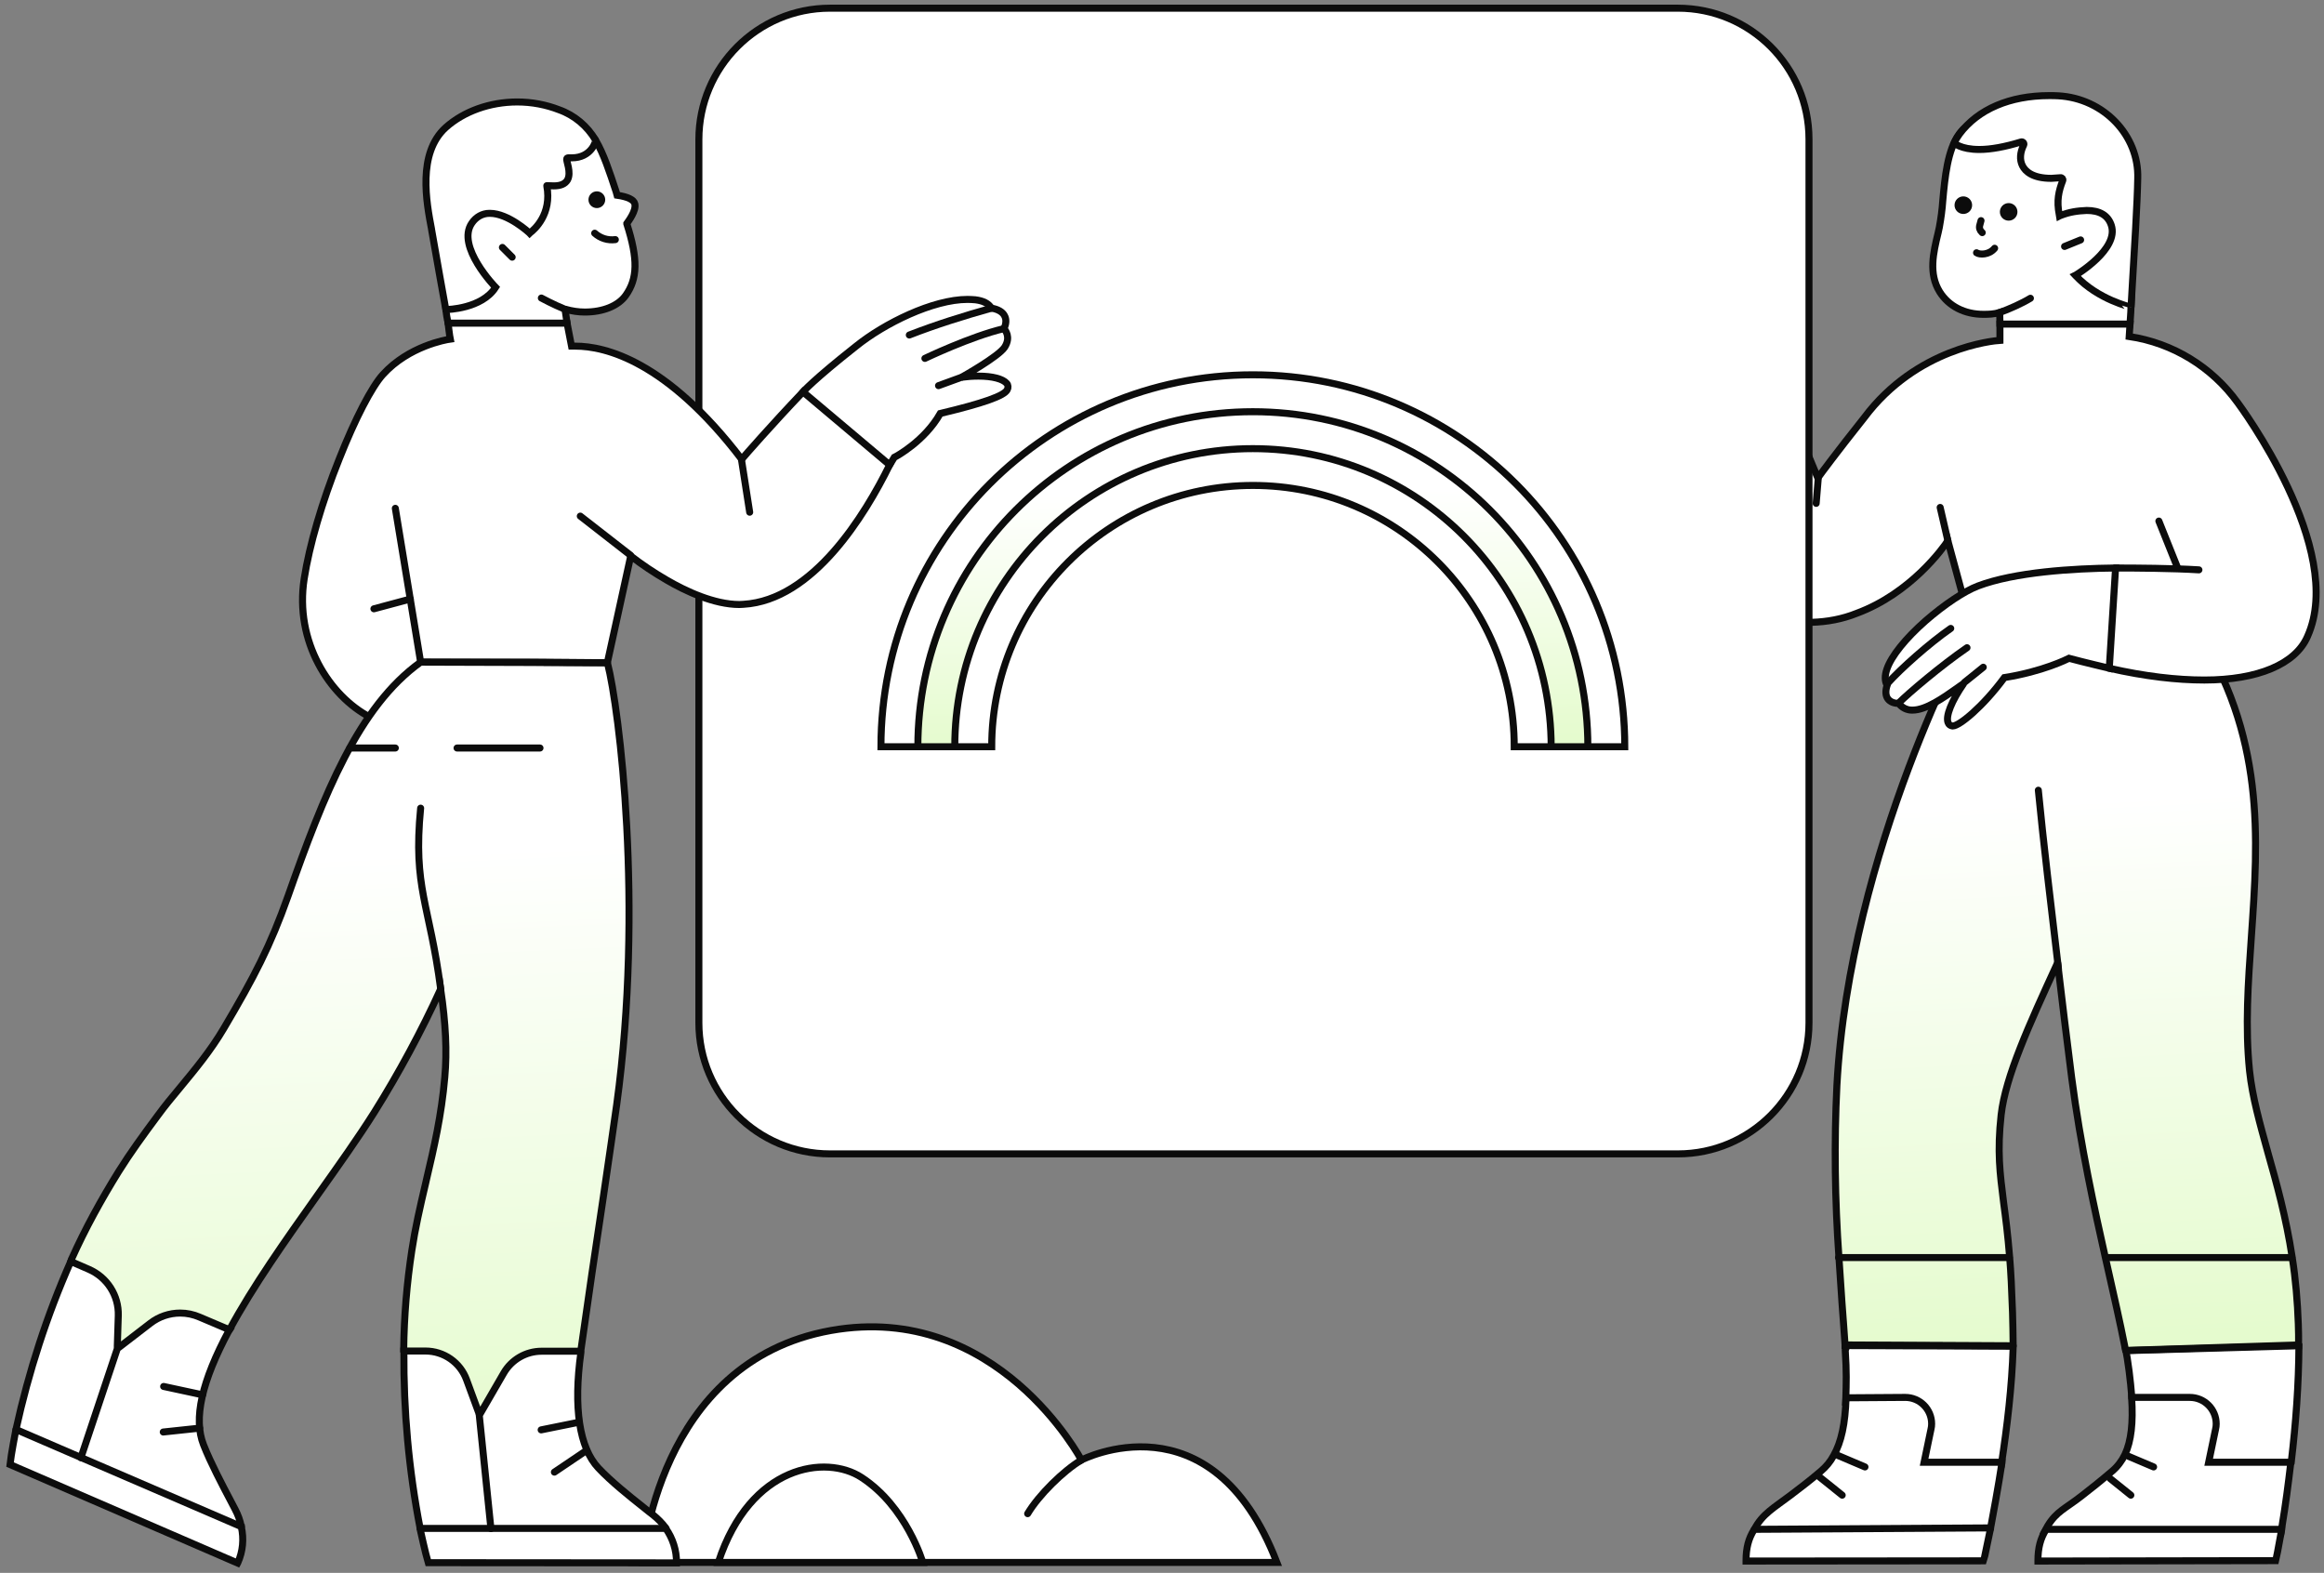 <?xml version="1.0" encoding="UTF-8"?>
<svg xmlns="http://www.w3.org/2000/svg" width="331" height="224" viewBox="0 0 331 224" fill="none">
  <rect x="0" y="0" width="331" height="224" fill="#808080" stroke="none"/>
  <path d="M314.141 212.476L312.722 207.986C313.126 206.019 313.444 205.469 311.478 205.065C311.245 205.004 311.36 202.863 311.099 202.863L304.585 199.824L303.631 199.041C303.427 196.524 303.137 194.061 302.647 191.573V191.544L314.806 173.072L327.429 191.544V191.573C327.401 197.189 326.993 202.72 326.328 208.275L324.244 210.188L314.141 212.476Z" fill="white" stroke="#0C0C0C"></path>
  <path d="M272.335 209.115L273.812 203.356C274.219 201.386 274.016 200.17 272.046 199.766C271.814 199.706 271.556 199.706 271.324 199.706L262.869 199.677L262.897 199.012C262.955 197.014 263.015 195.423 262.812 192.295L263.594 190.239L285.885 190.067C285.913 190.067 286.378 191.168 286.378 191.197L286.725 191.891C286.55 197.507 285.885 203.037 285.045 208.597L272.335 209.115Z" fill="white" stroke="#0C0C0C"></path>
  <path d="M250.016 218.411L249.87 217.803C251 215.601 252.709 214.703 254.996 212.966C256.241 212.011 257.688 210.939 259.337 209.523C260.062 208.915 260.699 208.161 261.16 207.292C262.261 205.355 262.812 202.748 262.926 199.07L271.352 199.013C273.436 199.013 275.117 200.693 275.117 202.777C275.117 203.038 275.088 203.299 275.028 203.528L274.044 208.247H285.134V208.308C284.641 211.55 283.829 215.976 283.511 217.628C283.454 217.975 283.078 218.15 283.078 218.236C283.078 218.264 283.107 218.236 283.078 218.236L250.016 218.411Z" fill="white" stroke="#0C0C0C"></path>
  <path d="M291.068 218.582C291.04 218.582 291.008 218.554 291.008 218.496L291.647 217.31C292.92 215.225 294.136 214.878 296.538 212.995C297.811 212.011 299.23 210.882 300.853 209.494C301.604 208.855 302.212 208.047 302.648 207.149C303.545 205.237 303.835 202.602 303.602 199.07V199.013H311.882C313.966 199.013 315.646 200.693 315.646 202.777C315.646 203.038 315.618 203.299 315.557 203.528L314.574 208.247H326.271V208.308C325.893 211.49 325.546 214.182 325.024 217.338L324.852 218.382L291.068 218.582Z" fill="white" stroke="#0C0C0C"></path>
  <path d="M284.844 46.157L284.812 44.505C284.004 44.737 283.307 44.766 282.499 44.766C279.804 44.766 277.547 43.608 276.275 41.581C274.652 38.978 275.345 36.025 276.042 33.158C276.1 32.897 276.157 32.636 276.214 32.375C276.447 31.102 276.621 29.829 276.707 28.553C276.997 25.34 277.372 21.346 279.053 19.058C281.687 15.526 285.827 17.439 291.415 17.439C291.848 17.439 292.802 16.134 293.238 16.163C299.666 16.513 303.052 19.291 302.848 25.457C302.733 29.161 304.095 37.008 303.37 46.157L303.284 46.561L295.698 49.196L284.844 46.157Z" fill="white" stroke="#0C0C0C"></path>
  <path d="M295.64 39.267L295.583 39.206L295.64 39.178C295.698 39.149 301.836 35.474 300.706 32.085C300.245 30.669 299.058 29.972 297.203 29.972C295.901 30.029 294.743 30.176 293.381 30.726L293.324 30.755L293.295 30.58C292.891 28.581 293.209 27.223 293.789 25.718C293.874 25.514 293.703 25.282 293.47 25.31C293.034 25.339 292.602 25.371 292.166 25.399C289.502 25.399 288.462 24.413 288.054 23.605C287.622 22.765 287.708 21.692 288.229 20.652C288.344 20.419 288.115 20.13 287.854 20.216C285.566 20.913 283.568 21.288 281.919 21.288C279.227 21.288 278.33 20.362 278.33 20.362C278.502 19.955 278.82 19.436 279.081 19.086C281.716 15.554 286.26 13.616 291.847 13.616C292.283 13.616 292.716 13.616 293.152 13.645C299.577 13.992 304.674 19.261 304.471 25.428C304.413 28.814 304.035 35.038 303.516 43.754C303.516 43.725 298.854 42.71 295.64 39.267Z" fill="white" stroke="#0C0C0C"></path>
  <path d="M284.812 44.505C286.174 44.014 287.94 43.232 289.185 42.477" stroke="#0C0C0C" stroke-linecap="round" stroke-linejoin="round"></path>
  <path d="M294.05 35.098L296.335 34.169" stroke="#0C0C0C" stroke-linecap="round" stroke-linejoin="round"></path>
  <path d="M282.149 31.42L281.977 32.056C281.859 32.432 281.977 32.81 282.266 33.071L282.324 33.129" stroke="#0C0C0C" stroke-linecap="round" stroke-linejoin="round"></path>
  <path d="M281.512 35.996C281.919 36.286 283.278 36.343 284.089 35.356" stroke="#0C0C0C" stroke-linecap="round" stroke-linejoin="round"></path>
  <path d="M286.088 30.927C286.505 30.927 286.839 30.593 286.839 30.176C286.839 29.762 286.505 29.422 286.088 29.422C285.671 29.422 285.334 29.762 285.334 30.176C285.334 30.593 285.671 30.927 286.088 30.927Z" fill="#0C0C0C" stroke="#0C0C0C"></path>
  <path d="M279.632 29.972C280.049 29.972 280.383 29.638 280.383 29.221C280.383 28.807 280.049 28.467 279.632 28.467C279.215 28.467 278.878 28.807 278.878 29.221C278.878 29.638 279.215 29.972 279.632 29.972Z" fill="#0C0C0C" stroke="#0C0C0C"></path>
  <path d="M239.245 63.034C238.784 61.761 238.494 61.093 238.115 60.139C237.508 58.691 236.699 56.724 234.615 51.165C233.657 49.253 232.76 47.605 231.952 46.157C230.3 43.175 229.317 41.38 229.867 40.801C230.011 40.655 230.186 40.569 230.415 40.569C231.226 40.569 231.662 41.034 233.657 43.118C233.947 43.436 234.787 44.305 235.309 44.823C235.366 44.884 235.452 44.823 235.423 44.737C235.105 44.044 234.526 42.828 234.265 42.278C233.139 39.904 232.095 37.762 232.849 36.197C233.05 35.793 233.428 35.503 233.861 35.417C233.89 34.113 234.497 33.333 235.512 33.333C235.974 33.362 236.41 33.476 236.814 33.68C237.161 33.448 237.568 33.333 237.972 33.333C240.375 33.333 242.866 37.384 245.065 40.944C246.106 42.625 247.063 44.216 247.872 45.027C247.961 40.973 248.74 38.571 249.959 38.571C250.102 38.571 250.217 38.599 250.334 38.66C251.26 39.007 251.754 41.466 252.301 44.333C252.419 44.941 252.562 45.578 252.68 46.214C252.912 47.344 253.112 48.327 253.287 49.196C253.867 51.83 254.242 53.596 253.952 55.97C254.878 58.315 255.776 60.746 256.587 62.859L256.73 63.267L239.245 63.034Z" fill="white" stroke="#0C0C0C"></path>
  <path d="M247.872 45.026V47.807C247.872 47.807 244.89 50.846 245.412 55.129" stroke="#0C0C0C" stroke-linecap="round" stroke-linejoin="round"></path>
  <path d="M237.018 33.736C240.142 37.934 242.72 43.174 242.72 43.174" stroke="#0C0C0C" stroke-linecap="round" stroke-linejoin="round"></path>
  <path d="M233.89 35.417C235.28 37.151 239.592 44.855 239.592 44.855" stroke="#0C0C0C" stroke-linecap="round" stroke-linejoin="round"></path>
  <path d="M327.34 188.535C327.226 185.378 326.965 182.193 326.471 179.068C325.603 173.363 324.244 168.5 323.028 164.214C321.842 159.931 320.798 156.253 320.394 152.491C319.757 146.239 320.19 140.011 320.655 133.412C321.638 119.312 322.682 104.722 312.547 89.207L312.518 89.175H306.526H288.404H280.818L280.79 89.207C280.615 89.525 263.448 120.992 261.624 154.576C261.22 162.738 261.335 170.932 261.914 179.068C262.057 181.324 262.203 183.466 262.347 185.521C262.493 187.666 262.668 189.604 262.782 191.488V191.631L286.492 191.717C286.117 191.688 286.492 191.749 286.492 191.717L286.724 191.516C286.696 189.951 286.696 188.474 286.638 186.94C286.521 183.555 286.406 181.124 286.231 179.097C285.97 175.826 285.652 173.391 285.362 171.221C284.844 167.053 284.436 164.042 285.016 158.773C285.623 153.36 289.012 145.917 292.948 137.348C293.034 137.348 293.006 137.348 293.092 137.38C293.703 142.589 294.368 148.005 295.061 153.475C296.334 163.231 298.361 172.408 299.866 179.125L300.245 180.802C301.114 184.656 301.95 188.331 302.59 191.574L302.733 192.296C302.733 192.325 302.762 192.356 302.791 192.356L327.369 191.659V191.545C327.401 190.53 327.369 189.461 327.34 188.535Z" fill="url(#paint0_linear_99_5801)" stroke="#0C0C0C"></path>
  <path d="M235.395 44.823L236.639 46.793" stroke="#0C0C0C" stroke-linecap="round" stroke-linejoin="round"></path>
  <path d="M290.314 112.54C291.008 119.719 292.109 128.924 293.181 137.987" stroke="#0C0C0C" stroke-linecap="round" stroke-linejoin="round"></path>
  <path d="M313.966 96.847C310.03 96.847 305.512 96.328 300.417 95.17L300.245 94.909L300.65 89.292H280.762L277.43 77.016C276.822 77.942 272.192 84.487 264.431 87.351C262.408 88.163 260.234 88.567 258.064 88.627C247.382 88.627 242.545 75.743 238.898 62.137L254.589 57.707L258.904 68.071C259.28 67.549 261.539 64.482 265.504 59.502C272.972 49.513 283.947 48.53 284.844 48.473V46.156H303.37L303.256 47.922C309.48 48.848 315.039 52.266 318.714 57.36C318.86 57.564 334.262 78.174 328.645 90.651C326.937 94.59 321.553 96.847 313.966 96.847Z" fill="white" stroke="#0C0C0C"></path>
  <path d="M277.43 77.015L276.332 72.268" stroke="#0C0C0C" stroke-linecap="round" stroke-linejoin="round"></path>
  <path d="M307.481 74.209L310.173 80.926" stroke="#0C0C0C" stroke-linecap="round" stroke-linejoin="round"></path>
  <path d="M261.8 207.293L265.621 208.916" stroke="#0C0C0C" stroke-linecap="round" stroke-linejoin="round"></path>
  <path d="M259.164 210.359L262.378 212.937" stroke="#0C0C0C" stroke-linecap="round" stroke-linejoin="round"></path>
  <path d="M303.17 207.407L306.731 208.916" stroke="#0C0C0C" stroke-linecap="round" stroke-linejoin="round"></path>
  <path d="M300.535 210.563L303.488 212.937" stroke="#0C0C0C" stroke-linecap="round" stroke-linejoin="round"></path>
  <path d="M302.762 192.325L327.283 191.545" stroke="#0C0C0C" stroke-linecap="round" stroke-linejoin="round"></path>
  <path d="M263.015 191.545L286.724 191.659" stroke="#0C0C0C" stroke-linecap="round" stroke-linejoin="round"></path>
  <path d="M261.857 179.096H286.175" stroke="#0C0C0C" stroke-linecap="round" stroke-linejoin="round"></path>
  <path d="M300.07 179.096H326.415" stroke="#0C0C0C" stroke-linecap="round" stroke-linejoin="round"></path>
  <path d="M278.127 103.392C278.098 103.392 278.098 103.392 278.069 103.392C277.808 103.36 277.547 103.188 277.462 102.927C277.083 102.001 277.952 99.831 279.689 97.339C279.371 97.543 279.053 97.775 278.734 98.004C276.765 99.395 274.305 101.132 272.393 101.132C271.613 101.161 270.887 100.786 270.426 100.178C269.729 100.178 269.211 99.945 268.892 99.541C268.542 99.077 268.514 98.383 268.775 97.6C268.428 96.993 268.428 96.21 268.746 95.284C269.382 93.432 271.409 90.912 274.276 88.395C276.911 86.107 279.746 84.198 281.745 83.443C286.957 81.474 295.237 80.955 301.257 80.894H301.314L300.417 95.169C300.417 95.169 296.828 94.329 294.686 93.75C294.397 93.893 290.95 95.631 285.48 96.499C282.381 100.697 279.053 103.392 278.127 103.392Z" fill="white" stroke="#0C0C0C"></path>
  <path d="M248.684 222.318V222.26C248.684 220.466 249.03 219.104 249.842 217.831L249.87 217.802L283.483 217.599C283.511 217.599 283.511 217.627 283.511 217.656C283.397 218.12 282.585 222.171 282.528 222.289L248.684 222.318Z" fill="white" stroke="#0C0C0C"></path>
  <path d="M290.257 222.318V222.261C290.257 220.466 290.604 219.104 291.415 217.831L291.444 217.803H324.967V217.86C324.477 220.581 324.187 222.057 324.127 222.261L290.257 222.318Z" fill="white" stroke="#0C0C0C"></path>
  <path d="M268.832 97.339C270.687 95.255 274.827 91.579 277.837 89.495" stroke="#0C0C0C" stroke-linecap="round" stroke-linejoin="round"></path>
  <path d="M270.455 100.089C271.846 98.701 276.447 94.791 280.154 92.245" stroke="#0C0C0C" stroke-linecap="round" stroke-linejoin="round"></path>
  <path d="M279.804 97.168L282.47 95.023" stroke="#0C0C0C" stroke-linecap="round" stroke-linejoin="round"></path>
  <path d="M258.961 68.217L258.672 71.688" stroke="#0C0C0C" stroke-linecap="round" stroke-linejoin="round"></path>
  <path d="M301.2 80.894C304.21 80.894 309.48 80.926 313.184 81.156" stroke="#0C0C0C" stroke-linecap="round" stroke-linejoin="round"></path>
  <path d="M118.205 1.165H238.983C249.287 1.165 257.649 9.524 257.649 19.831V145.666C257.649 155.969 249.287 164.332 238.983 164.332H118.205C107.902 164.332 99.539 155.969 99.539 145.666V19.863C99.539 9.559 107.902 1.165 118.205 1.165Z" fill="white" stroke="#0C0C0C"></path>
  <path d="M178.442 53.377C149.186 53.377 125.47 77.093 125.47 106.349H130.726C130.726 105.916 132.871 105.808 132.887 105.391C133.549 79.683 152.193 60.393 178.117 60.393C203.965 60.393 224.645 79.254 225.415 104.837C225.431 105.33 226.141 105.84 226.141 106.349H231.413C231.413 77.093 207.694 53.377 178.442 53.377Z" fill="white" stroke="#0C0C0C"></path>
  <path d="M178.457 66.143C201.48 66.143 218.615 82.181 219.309 105.022C219.325 105.455 220.928 105.916 220.928 106.349H226.153C226.153 79.992 204.795 58.634 178.442 58.634C152.088 58.634 130.727 79.992 130.727 106.349H135.987C135.987 105.7 138.545 105.098 138.561 104.452C139.579 82.028 155.648 66.143 178.457 66.143Z" fill="url(#paint1_linear_99_5801)" stroke="#0C0C0C"></path>
  <path d="M178.441 63.894C154.986 63.894 135.986 82.906 135.986 106.349H141.246C141.246 85.805 157.901 69.134 178.457 69.134C199.013 69.134 215.668 85.793 215.668 106.349H220.928C220.896 82.891 201.896 63.894 178.441 63.894Z" fill="white" stroke="#0C0C0C"></path>
  <path d="M181.859 222.515C172.539 198.335 154.023 207.932 154.023 207.932C154.023 207.932 142.039 185.289 118.364 189.479C93.439 193.953 91.482 222.515 91.482 222.515H181.859Z" fill="white" stroke="#0C0C0C"></path>
  <path d="M154.022 207.932C151.442 209.469 147.948 212.918 146.366 215.572" stroke="#0C0C0C" stroke-linecap="round" stroke-linejoin="round"></path>
  <path d="M102.301 222.516C106.88 208.537 117.696 207.14 122.691 210.402C129.138 214.596 131.429 222.516 131.429 222.516H102.301Z" fill="white" stroke="#0C0C0C"></path>
  <path d="M64.625 46.383L63.986 46.134L63.82 46.023C63.683 45.383 63.572 44.801 63.515 44.082C63.101 40.06 63.655 35.401 63.321 33.406L63.155 32.242C62.433 28.471 62.407 23.173 66.484 19.485C69.061 17.184 69.589 18.431 73.443 18.431C75.467 18.431 74.942 18.209 76.825 18.96C79.32 19.901 83.648 17.96 84.841 19.984C85.977 21.897 86.807 24.449 87.752 27.306L87.889 27.802C89.413 28.025 90.276 28.442 90.413 29.024C90.664 29.995 89.471 31.548 89.277 31.825C89.277 31.853 89.277 31.853 89.277 31.879C90.884 36.9 90.83 39.672 89.111 42.084C88.029 43.582 85.865 44.441 83.288 44.441C82.372 44.441 81.455 44.301 80.571 44.053C80.542 44.053 80.485 44.082 80.485 44.107L80.765 46.023C80.765 46.023 80.707 46.106 80.707 46.134V46.354C80.707 46.383 80.679 46.383 80.653 46.383L65.262 46.411L64.625 46.383Z" fill="white" stroke="#0C0C0C"></path>
  <path d="M112.875 57.806L114.371 55.811C114.371 55.811 115.787 54.147 121.941 49.294C125.934 46.077 132.868 42.641 137.803 42.641C138.163 42.641 138.551 42.666 138.914 42.695C140.021 42.835 140.772 43.194 141.214 43.888C142.102 44.025 142.796 44.413 143.073 44.97C143.35 45.466 143.321 46.135 142.99 46.8C143.156 46.994 144.015 47.99 143.101 49.434C142.214 50.793 136.998 53.705 136.944 53.73C137.749 53.622 138.551 53.565 139.356 53.565C141.326 53.565 142.821 53.953 143.378 54.592C143.598 54.841 143.626 55.2 143.461 55.506C143.044 56.365 140.078 57.418 133.921 58.888C131.703 62.799 127.681 64.988 127.376 65.128L126.711 66.21L124.245 69.427L112.875 57.806Z" fill="white" stroke="#0C0C0C"></path>
  <path d="M63.489 44.053C63.489 44.053 61.768 34.513 61.491 32.824L61.462 32.63C60.743 28.859 59.413 21.842 63.489 18.154C66.067 15.854 69.784 14.521 73.666 14.521C75.744 14.521 77.767 14.909 79.626 15.631C81.818 16.407 83.648 17.96 84.825 19.952C84.889 20.111 84.23 22.479 81.43 22.479C81.067 22.479 80.708 22.425 80.727 22.638C80.596 22.842 81.43 24.56 80.819 25.642C80.485 26.195 79.849 26.472 78.878 26.472C78.35 26.472 77.825 26.418 77.876 26.453C78.655 30.52 76.049 32.741 75.524 33.129L75.438 33.212L75.384 33.155C75.355 33.129 72.39 30.383 69.784 30.383H69.701C68.702 30.383 67.785 30.908 67.203 31.77C64.902 35.096 70.585 40.919 70.585 40.919C68.619 43.999 63.655 44.082 63.626 44.082L63.489 44.053Z" fill="white" stroke="#0C0C0C"></path>
  <path d="M52.674 102.12C46.962 99.126 41.915 91.39 43.328 82.404C44.05 77.717 45.851 71.505 48.321 65.351C50.567 59.665 52.95 55.064 54.557 53.317C58.22 49.295 63.515 48.378 64.126 48.295C64.043 47.907 63.82 46.023 63.82 46.023H80.765L81.401 49.295C81.43 49.295 81.455 49.295 81.484 49.295H81.649C81.735 49.295 81.844 49.295 81.955 49.295C86.2 49.295 94.934 51.401 105.636 65.405C106.081 64.88 109.881 60.524 114.345 55.84L114.371 55.812L126.711 66.21C123.191 73.364 115.787 85.481 105.887 86.063C105.693 86.063 105.499 86.092 105.305 86.092C101.728 86.092 97.677 84.205 94.934 82.598C93.159 81.573 91.466 80.434 89.831 79.187L86.502 94.384L86.394 94.661H59.633C59.385 94.827 55.916 97.322 52.728 102.091L52.674 102.12Z" fill="white" stroke="#0C0C0C"></path>
  <path d="M57.498 192.408V192.185C57.555 187.444 57.943 182.731 58.663 178.044C59.133 174.938 59.802 171.998 60.632 168.476L60.744 167.979C61.797 163.515 62.879 158.882 63.35 153.421C63.684 149.705 63.49 145.823 62.767 140.859C59.996 146.904 56.833 152.782 53.31 158.411C51.038 162.016 48.238 165.952 45.269 170.14C40.694 176.603 36.01 183.202 32.681 189.385L32.487 189.496L13.019 199.813L10.082 179.651L10.19 179.32C12.131 174.992 14.406 170.862 16.901 166.84C18.565 164.18 20.341 161.739 22.505 158.828C23.475 157.498 24.557 156.193 25.693 154.834C27.8 152.282 29.992 149.647 31.876 146.459C36.175 139.194 38.504 134.73 41.028 127.602C46.128 113.13 51.064 100.65 59.91 94.302H59.939H76.272L86.502 94.385L86.531 94.467C88.195 100.927 91.718 128.989 87.836 157.303C87.448 160.021 86.725 165.093 85.92 170.528C84.924 177.074 83.702 185.449 82.732 192.325L82.706 192.437L68.508 208.964L57.498 192.408Z" fill="url(#paint2_linear_99_5801)" stroke="#0C0C0C"></path>
  <path d="M2.343 203.805L2.289 203.611C2.289 203.583 2.289 203.554 2.289 203.525C4.09 195.347 6.671 187.361 10.053 179.708L10.082 179.65L12.631 180.761C15.265 181.897 16.93 184.503 16.847 187.361L16.707 191.742C16.707 191.879 16.847 191.936 16.958 191.879L21.423 188.442C22.642 187.501 24.14 187.001 25.665 187.001C26.606 187.001 27.551 187.195 28.439 187.583L32.681 189.384L32.624 189.467C28.716 196.76 27.523 202.058 28.993 205.772C29.992 208.324 31.71 211.57 32.846 213.73C33.098 214.204 33.317 214.618 33.486 214.952C33.9 215.729 34.205 216.559 34.371 217.418L34.262 217.587L2.426 203.888C2.4 203.888 2.372 203.831 2.343 203.805Z" fill="white" stroke="#0C0C0C"></path>
  <path d="M61.269 218.501L59.884 217.699C59.856 217.671 59.827 217.642 59.827 217.613C58.22 209.324 57.469 200.895 57.526 192.462V192.408H60.603C63.21 192.408 65.567 194.044 66.455 196.513L68.202 201.254C68.231 201.366 68.368 201.366 68.425 201.283L71.75 195.543C72.861 193.627 74.913 192.437 77.131 192.437H82.566C82.677 192.437 82.732 192.52 82.732 192.631C81.65 200.478 82.512 206.19 85.23 209.073C87.031 210.988 89.694 213.123 91.66 214.676C92.16 215.09 92.631 215.453 92.994 215.73C93.684 216.283 94.324 216.923 94.849 217.642V217.671L94.547 218.059L61.797 218.584H61.768L61.38 218.501C61.269 218.501 61.269 218.501 61.269 218.501Z" fill="white" stroke="#0C0C0C"></path>
  <path d="M62.767 140.858C61.186 128.74 58.802 126.465 59.91 115.096" stroke="#0C0C0C" stroke-linecap="round" stroke-linejoin="round"></path>
  <path d="M49.816 106.53H56.305" stroke="#0C0C0C" stroke-linecap="round" stroke-linejoin="round"></path>
  <path d="M65.097 106.53H76.909" stroke="#0C0C0C" stroke-linecap="round" stroke-linejoin="round"></path>
  <path d="M80.431 44.025C78.85 43.388 77.103 42.446 77.103 42.446" stroke="#0C0C0C" stroke-linecap="round" stroke-linejoin="round"></path>
  <path d="M71.557 35.236L72.944 36.624" stroke="#0C0C0C" stroke-linecap="round" stroke-linejoin="round"></path>
  <path d="M84.701 33.212C85.506 33.931 86.559 34.265 87.641 34.125" stroke="#0C0C0C" stroke-linecap="round" stroke-linejoin="round"></path>
  <path d="M85.006 29.135C85.388 29.135 85.7 28.824 85.7 28.442C85.7 28.06 85.388 27.748 85.006 27.748C84.624 27.748 84.312 28.06 84.312 28.442C84.312 28.824 84.624 29.135 85.006 29.135Z" fill="#0C0C0C" stroke="#0C0C0C"></path>
  <path d="M56.305 72.393L59.91 94.301L86.502 94.384" stroke="#0C0C0C" stroke-linecap="round" stroke-linejoin="round"></path>
  <path d="M53.256 86.703L58.439 85.315" stroke="#0C0C0C" stroke-linecap="round" stroke-linejoin="round"></path>
  <path d="M89.803 79.075L82.649 73.503" stroke="#0C0C0C" stroke-linecap="round" stroke-linejoin="round"></path>
  <path d="M105.61 65.487L106.775 72.946" stroke="#0C0C0C" stroke-linecap="round" stroke-linejoin="round"></path>
  <path d="M28.853 198.647L23.307 197.454" stroke="#0C0C0C" stroke-linecap="round" stroke-linejoin="round"></path>
  <path d="M28.44 203.389L23.253 203.942" stroke="#0C0C0C" stroke-linecap="round" stroke-linejoin="round"></path>
  <path d="M82.425 202.555L77.076 203.637" stroke="#0C0C0C" stroke-linecap="round" stroke-linejoin="round"></path>
  <path d="M83.565 206.548L78.961 209.654" stroke="#0C0C0C" stroke-linecap="round" stroke-linejoin="round"></path>
  <path d="M141.214 43.888C137.275 44.995 133.339 46.217 129.511 47.712" stroke="#0C0C0C" stroke-linecap="round" stroke-linejoin="round"></path>
  <path d="M142.99 46.8C138.274 47.907 131.731 51.041 131.731 51.041" stroke="#0C0C0C" stroke-linecap="round" stroke-linejoin="round"></path>
  <path d="M136.944 53.73L133.673 54.923" stroke="#0C0C0C" stroke-linecap="round" stroke-linejoin="round"></path>
  <path d="M1.43 208.576C1.595 207.02 2.177 204.137 2.26 203.637C2.26 203.612 2.317 203.583 2.343 203.612L34.37 217.419V217.447C34.759 219.165 34.593 220.941 33.874 222.551L33.845 222.605L1.43 208.576Z" fill="white" stroke="#0C0C0C"></path>
  <path d="M60.992 222.551C60.55 221.081 59.938 218.17 59.827 217.724C59.827 217.699 59.856 217.67 59.884 217.67H94.795H94.823C95.819 219.083 96.376 220.804 96.348 222.523V222.577L60.992 222.551Z" fill="white" stroke="#0C0C0C"></path>
  <path d="M16.707 192.073L11.523 207.602" stroke="#0C0C0C" stroke-linecap="round" stroke-linejoin="round"></path>
  <path d="M68.257 201.502L69.921 217.699" stroke="#0C0C0C" stroke-linecap="round" stroke-linejoin="round"></path>
  <defs>
    <linearGradient id="paint0_linear_99_5801" x1="299.836" y1="190.748" x2="296.006" y2="113.829" gradientUnits="userSpaceOnUse">
      <stop stop-color="#E5FBCE"></stop>
      <stop offset="1" stop-color="white"></stop>
    </linearGradient>
    <linearGradient id="paint1_linear_99_5801" x1="186.324" y1="105.605" x2="185.756" y2="69.956" gradientUnits="userSpaceOnUse">
      <stop stop-color="#E5FBCE"></stop>
      <stop offset="1" stop-color="white"></stop>
    </linearGradient>
    <linearGradient id="paint2_linear_99_5801" x1="56.406" y1="207.176" x2="52.48" y2="121.668" gradientUnits="userSpaceOnUse">
      <stop stop-color="#E5FBCE"></stop>
      <stop offset="1" stop-color="white"></stop>
    </linearGradient>
  </defs>
</svg>
